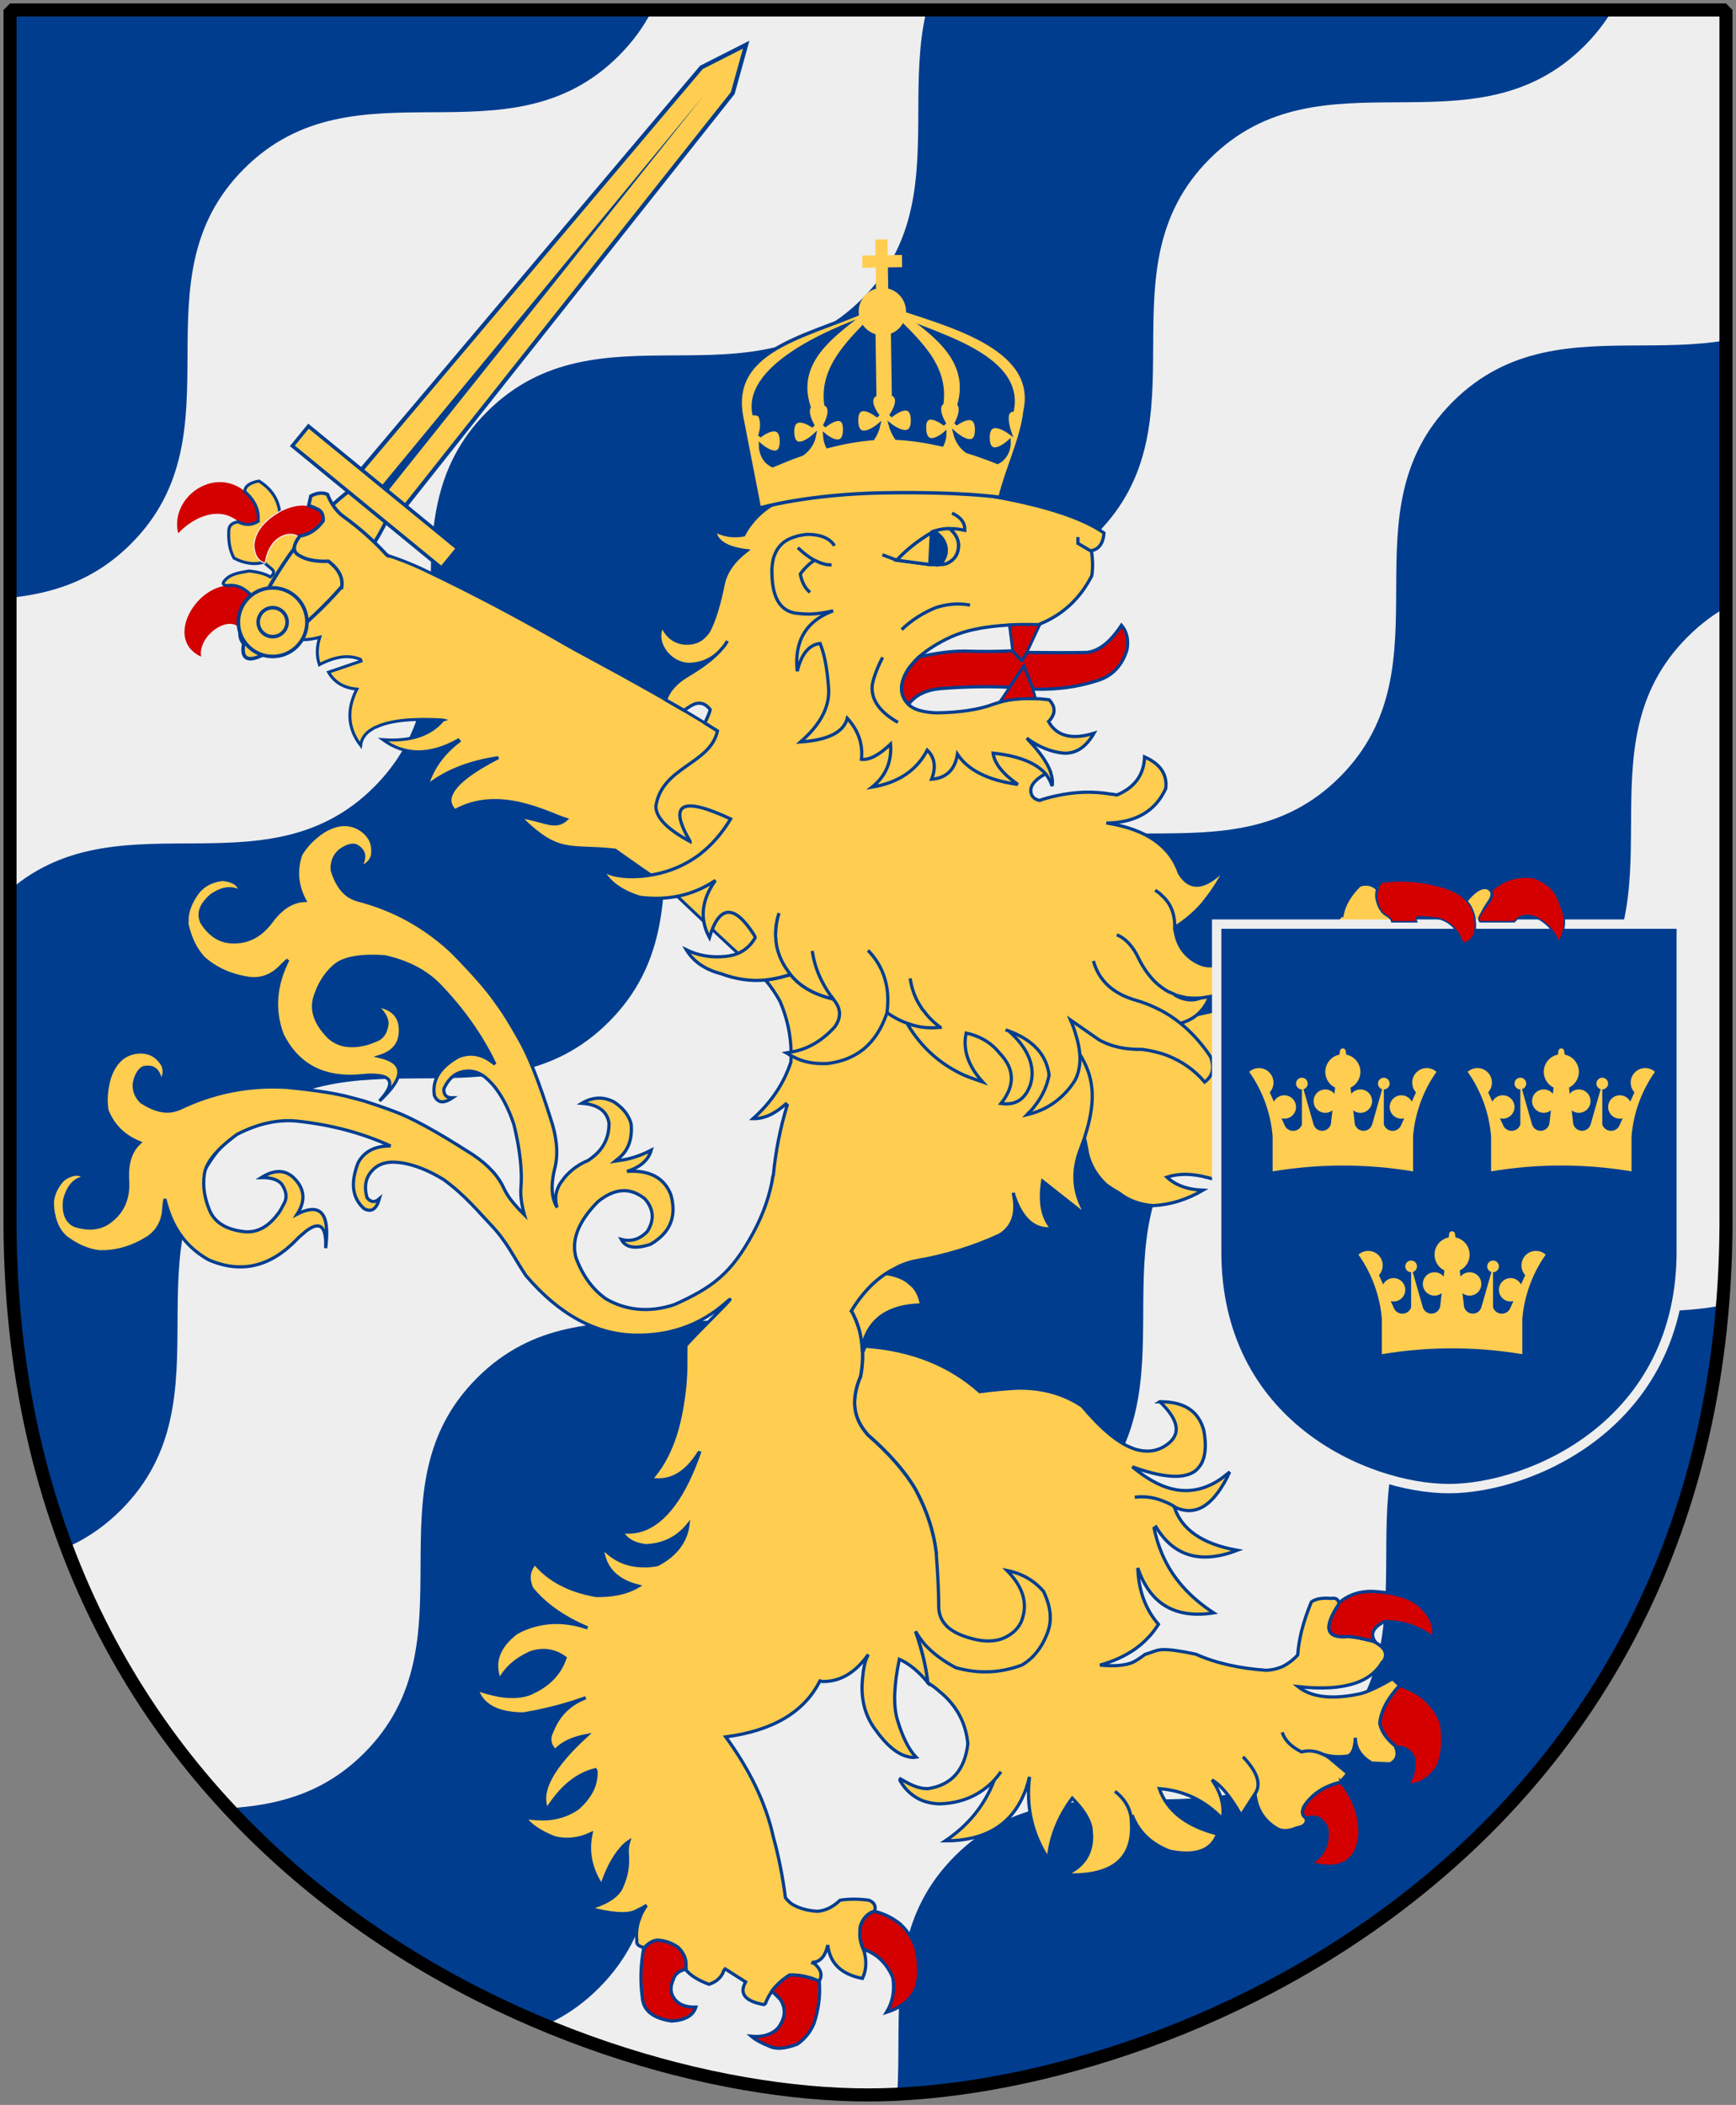 <?xml version="1.0" encoding="UTF-8" standalone="no"?>
<!-- Created with Inkscape (http://www.inkscape.org/) -->

<svg
   xmlns:dc="http://purl.org/dc/elements/1.1/"
   xmlns:cc="http://web.resource.org/cc/"
   xmlns:rdf="http://www.w3.org/1999/02/22-rdf-syntax-ns#"
   xmlns:svg="http://www.w3.org/2000/svg"
   xmlns="http://www.w3.org/2000/svg"
   xmlns:xlink="http://www.w3.org/1999/xlink"
   version="1.0"
   width="251"
   height="304.2"
   id="svg4166">
  <rect width="100%" height="100%" fill="#808080" stroke="none"/>
  <defs
     id="defs4168">
    <clipPath
       id="clipPath2000">
      <path
         d="M 185.874,55.317 103.278,137.913 45.519,80.154 C 14.063,49.208 29.696,10.872 44.264,-3.697 58.577,-18.01 97.169,-33.898 128.115,-2.442 l 57.759,57.759 z"
         id="Shield"
         style="fill:#eeeeee;fill-opacity:1;stroke:none" />
    </clipPath>
  </defs>
  <g
     transform="matrix(1.502,-1.502,-1.502,-1.502,53.467,363.684)"
     clip-path="url(#clipPath2000)"
     id="Backdrop">
    <path
       d="m 36.455,106 c -10.739,0 -12.739,12.614 -23.479,12.614 -4.453,0 -9.986,-3.688 -12.976,-5.334 l 0,25.399 C 2.989,140.324 8.523,142 12.976,142 c 10.739,0 12.739,-12.601 23.479,-12.601 10.739,0 12.739,12.601 23.479,12.601 10.739,0 12.739,-12.601 23.479,-12.601 10.739,0 12.739,12.601 23.479,12.601 10.739,0 12.739,-12.601 23.479,-12.601 10.739,0 12.739,12.601 23.479,12.601 10.739,0 12.74,-12.601 23.479,-12.601 10.739,0 12.739,12.601 23.479,12.601 5.705,0 10.379,-3.173 13.243,-5.753 l 0,-23.399 c -2.864,2.58 -7.537,5.765 -13.243,5.765 C 190.066,118.614 188.066,106 177.327,106 166.588,106 164.588,118.614 153.848,118.614 143.109,118.614 141.109,106 130.37,106 119.63,106 117.63,118.614 106.891,118.614 96.152,118.614 94.151,106 83.412,106 72.673,106 70.673,118.614 59.933,118.614 49.194,118.614 47.194,106 36.455,106 z"
       id="path4127"
       style="fill:#003d8f;fill-opacity:1;fill-rule:evenodd;stroke:none" />
    <use
       transform="translate(0,-46)"
       id="use1987"
       x="0"
       y="0"
       width="142"
       height="142"
       xlink:href="#path4127" />
    <use
       transform="translate(0,-92)"
       id="use1989"
       x="0"
       y="0"
       width="142"
       height="142"
       xlink:href="#path4127" />
    <use
       transform="translate(0,-138)"
       id="use1991"
       x="0"
       y="0"
       width="142"
       height="142"
       xlink:href="#path4127" />
    <path
       d="M 36.455,83 C 25.715,83 23.715,95.614 12.976,95.614 8.523,95.614 2.989,91.925 0,90.279 l 0,25.399 C 2.989,117.324 8.523,119 12.976,119 c 10.739,0 12.739,-12.601 23.479,-12.601 10.739,0 12.739,12.601 23.479,12.601 10.739,0 12.739,-12.601 23.479,-12.601 10.739,0 12.739,12.601 23.479,12.601 10.739,0 12.739,-12.601 23.479,-12.601 10.739,0 12.739,12.601 23.479,12.601 10.739,0 12.74,-12.601 23.479,-12.601 10.739,0 12.739,12.601 23.479,12.601 5.705,0 10.379,-3.173 13.243,-5.753 l 0,-25.399 c -2.864,2.58 -7.537,7.765 -13.243,7.765 C 190.066,95.614 188.066,83 177.327,83 166.588,83 164.588,95.614 153.848,95.614 143.109,95.614 141.109,83 130.37,83 119.63,83 117.63,95.614 106.891,95.614 96.152,95.614 94.151,83 83.412,83 72.673,83 70.673,95.614 59.933,95.614 49.194,95.614 47.194,83 36.455,83 z"
       id="use1993"
       style="fill:#eeeeee;fill-opacity:1;fill-rule:evenodd;stroke:none" />
    <use
       transform="translate(0,-46)"
       id="use1997"
       x="0"
       y="0"
       width="142"
       height="142"
       xlink:href="#use1993" />
    <use
       transform="translate(0,-92)"
       id="use1999"
       x="0"
       y="0"
       width="142"
       height="142"
       xlink:href="#use1993" />
  </g>
  <g
     transform="matrix(1.063,0,0,1.063,-16.293,-0.536)"
     id="Lion-w-shield-and-sword">
    <g
       transform="matrix(-0.507,-0.862,0.862,-0.507,58.126,204.15)"
       id="g3044">
      <g
         transform="matrix(-0.887,-0.272,-0.272,0.887,191.7,32.852)"
         id="Tass"
         style="fill:#ffcd50;stroke:#003d8f;stroke-width:0.436">
        <g
           id="g3083"
           style="fill:#d40000;stroke:none">
          <path
             d="m 65.794,40.052 c -1.888,2.894 -2.519,6.871 0.422,9.007 0.034,0.049 0.106,0.108 0.144,0.117 0.65,0.858 0.787,1.753 0.448,2.695 l -0.038,-0.009 c -1.507,0.532 -3.041,0.236 -4.678,-0.905 l 0.038,0.009 c -0.072,-0.059 -0.11,-0.068 -0.186,-0.087 -4.486,-3.608 -1.48,-10.825 3.851,-10.828 z"
             id="path3439" />
          <path
             d="m 75.668,47.148 c -3.323,-4.881 4.401,-13.223 8.493,-8.021 -3.349,0.249 -5.438,6.225 -2.048,6.657 0.195,2.526 -0.8,3.907 -3.043,4.127 -1.721,-0.634 -2.568,-1.615 -3.402,-2.763 z"
             id="path3441" />
        </g>
        <path
           d="m 61.115,52.425 c 0.103,-0.805 0.413,-1.288 0.929,-1.438 0,0 0.047,0.014 0.052,-0.026 1.637,1.141 3.166,1.438 4.673,0.907 l 0.036,0.009 c 0.338,-0.942 0.2,-1.843 -0.45,-2.701 -0.038,-0.009 -0.101,-0.061 -0.135,-0.11 -0.132,-0.935 0.196,-1.519 0.922,-1.709 1.537,-0.442 2.88,-0.525 4.095,-0.184 0.486,0.571 0.862,1.115 1.11,1.709 0.383,0.792 0.53,1.615 0.476,2.464 1.088,0.432 1.647,1.784 2.337,0.375 -0.653,-0.664 -1.163,-1.657 -1.582,-2.844 -0.081,-1.552 -0.171,-2.403 0.271,-3.368 0.247,-0.443 0.441,-0.731 0.638,-0.735 0.151,-0.043 0.283,0.111 0.41,0.427 0.166,1.591 0.996,2.353 1.963,3.011 2.124,0.754 3.614,-0.076 4.51,-2.446 0.975,-0.578 1.887,-0.549 2.725,0.031 0.865,1.018 0.706,3.76 0.491,4.651 -1.309,0.868 -2.612,1.296 -3.833,1.364 2.648,0.648 4.783,0.065 4.675,4.892 1.258,-0.757 2.544,-1.105 3.901,-0.976 -0.06,0.19 -0.115,0.382 -0.137,0.582 -0.487,2.301 -0.214,4.096 0.773,5.447 l 0.266,0.027 0.476,-5.012 c 1.631,0.483 2.756,1.625 3.377,3.46 2.548,-2.163 5.267,-2.65 8.141,-1.368 -0.938,0.343 -1.616,1.118 -1.933,2.23 -0.051,0.11 -0.06,0.236 -0.107,0.307 -0.009,0.08 -0.017,0.157 -0.026,0.237 0,0 -0.005,0.047 -0.01,0.087 -0.47,2.141 -0.041,5.396 1.25,9.693 l 0.03,0.059 0.005,-0.05 c 1.7,-2.29 1.961,-5.333 0.74,-9.203 3.044,2.596 3.9,6.168 2.616,10.735 l 0.187,0.084 c 1.146,-2.59 2.82,-4.596 5.085,-5.967 0.043,-0.031 0.078,-0.068 0.121,-0.098 l 0.032,0.046 c -0.009,0.08 -0.049,0.114 -0.054,0.154 l -0.004,0.037 c -1.398,3.103 -1.866,6.724 -1.499,10.876 1.054,-4.254 2.233,-6.879 3.56,-7.907 0.774,-0.63 1.603,-0.665 2.521,-0.11 -2.047,7.181 3.669,13.247 5.032,15.599 1.08,-1.991 -0.625,-3.153 -1.94,-6.513 6.884,4.206 5.686,6.099 7.975,12.425 10.35,9.048 2.022,2.678 22.186,16.195 l -23.823,8.655 C 124.765,126.141 97.78,94.633 95.294,92.034 89.853,86.304 84.491,80.225 79.252,73.725 76.981,70.868 75.024,67.686 73.375,64.162 c -0.034,-0.049 -0.072,-0.105 -0.105,-0.154 0.388,-1.751 -0.121,-3.563 -1.522,-5.426 -1.209,-1.118 -2.44,-2.029 -3.816,-2.696 -0.483,-0.242 -0.964,-0.491 -1.494,-0.663 -1.99,0.29 -3.794,-0.349 -5.35,-1.881 -0.012,-0.341 -0.007,-0.648 0.027,-0.917 z"
           id="path3435" />
      </g>
      <g
         transform="matrix(-0.152,0.056,0.056,0.152,133.537,4.865)"
         id="Sword"
         style="fill:#ffcd50;stroke:#003d8f;stroke-width:3">
        <path
           d="m 254.813,227.219 c 10.214,-41.607 23.143,-41.607 32.857,0 9.714,41.607 12.714,92.821 2,134.429 -10.714,41.607 -28.143,41.607 -38.857,0 -10.714,-41.607 -6.214,-92.821 4,-134.429 z"
           id="path2198" />
        <g
           transform="matrix(1.157,0,0,1.157,-41.883,-54.948)"
           id="Blade">
          <path
             d="m 249.533,371.58 41.416,0 -6,385.858 -14.708,33.355 -14.708,-33.355 -6,-385.858 z"
             id="path2201" />
          <path
             d="m 268.233,375.062 1.496,367.031 4.504,-367.031 -6,0 z"
             id="path2203"
             style="fill:#003d8f;stroke:none" />
        </g>
        <rect
           width="161.869"
           height="21.378"
           x="189.307"
           y="358.073"
           id="rect2206" />
        <g
           id="g2005">
          <path
             d="m 299.031,233.123 c 0.006,15.904 -12.885,28.8 -28.789,28.8 -15.904,0 -28.795,-12.896 -28.789,-28.8 -0.006,-15.904 12.885,-28.8 28.789,-28.8 15.904,0 28.795,12.896 28.789,28.8 l 0,0 z"
             id="path2210" />
          <path
             d="m 282.392,233.123 c 0.003,6.713 -5.438,12.155 -12.151,12.155 -6.713,0 -12.153,-5.443 -12.151,-12.155 -0.003,-6.713 5.438,-12.155 12.151,-12.155 6.713,0 12.153,5.443 12.151,12.155 l 0,0 z"
             id="path2212" />
        </g>
      </g>
      <path
         d="m 117.947,64.5 c 0.016,-0.071 0.013,-0.118 0.032,-0.142 0.113,-2.828 -0.605,-4.753 -2.158,-5.822 -1.152,-0.614 -2.121,-0.6 -2.885,0.065 1.305,1.079 1.977,2.253 2.012,3.475 0.007,1.106 -0.418,1.898 -1.279,2.332 0.022,0.023 0.047,0.092 0.072,0.162 -0.484,1.172 -0.427,2.416 0.174,3.781 0.732,0.489 1.372,0.488 1.9,0.02 0.318,-0.201 0.613,-0.424 0.865,-0.692 0.697,-0.733 1.105,-1.807 1.267,-3.178 z"
         id="path3437"
         style="fill:#d40000;stroke:#eeeeee;stroke-width:0.146" />
      <path
         d="m 105.275,73.391 c 0.003,0.047 0.006,0.094 0.009,0.141 l 0.324,-0.107 c 2.545,-0.546 5.013,-1.347 7.402,-2.405 1.025,-0.44 2.254,-0.582 3.713,-0.356 0.591,-0.446 0.899,-1.141 0.945,-2.06 L 116.681,67.678 c -0.252,0.269 -0.547,0.492 -0.865,0.692 -0.528,0.468 -1.168,0.469 -1.9,-0.02 -0.601,-1.365 -0.658,-2.61 -0.174,-3.781 -0.025,-0.07 -0.05,-0.139 -0.072,-0.162 -0.532,-1.25 -1.179,-1.695 -1.943,-1.383 -1.123,0.514 -2.069,1.563 -2.92,3.148 -1.71,0.702 -3.1,0.591 -4.13,-0.381 l -0.022,-0.023"
         id="path3423"
         style="fill:#ffcd50;stroke:#003d8f;stroke-width:0.464" />
    </g>
    <g
       id="Lion"
       style="fill:#ffcd50;stroke:#003d8f;stroke-width:0.436">
      <path
         d="m 173.08,191.079 c 3.292,-0.037 5.29,1.257 5.992,3.921 0.37,1.997 0.222,3.514 -0.37,4.55 -0.222,0.333 -0.444,0.629 -0.74,0.888 -0.629,0.481 -1.48,0.74 -2.515,0.777 -1.554,0.037 -3.588,-0.37 -6.103,-1.295 1.813,1.517 3.551,2.515 5.216,2.959 0.296,0.074 0.555,0.111 0.851,0.185 1.517,0.222 2.996,0.037 4.439,-0.629 0.666,-0.296 1.369,-0.702 1.997,-1.221 0.259,-0.185 0.481,-0.407 0.74,-0.592 -0.148,0.259 -0.259,0.517 -0.37,0.777 -2.071,3.995 -4.439,5.327 -7.176,3.958 0,-0.037 0,-0.037 -0.037,-0.074 -0.259,-0.148 -0.518,-0.296 -0.777,-0.407 -0.111,-0.074 -0.222,-0.111 -0.333,-0.148 -1.406,-0.629 -2.811,-0.851 -4.217,-0.666 1.406,-0.185 2.811,0.037 4.217,0.666 0.111,0.037 0.222,0.074 0.333,0.148 0.259,0.111 0.518,0.259 0.777,0.407 0.037,0.037 0.037,0.037 0.037,0.074 0.962,3.07 3.81,5.068 8.582,5.918 -4.957,1.887 -8.619,0.851 -11.06,-3.181 l -0.259,0.185 c 0.259,1.257 0.629,2.441 1.11,3.551 1.369,3.181 3.699,5.808 6.991,7.953 -2.589,0.407 -4.698,0.111 -6.399,-0.851 -1.776,-0.999 -3.07,-2.774 -3.921,-5.253 0.111,3.107 1.073,5.66 2.811,7.657 -0.407,0.629 -0.851,1.257 -1.406,1.812 -0.518,0.555 -1.11,1.073 -1.776,1.554 -1.332,0.925 -2.922,1.665 -4.772,2.182 2.33,0.222 3.958,0 4.92,-0.629 0.222,-0.148 0.444,-0.296 0.629,-0.407 0,0 0,0 0.037,-0.037 0.259,-0.185 0.444,-0.296 0.518,-0.37 0.777,-0.259 1.295,-0.444 1.517,-0.517 0.222,-0.074 0.481,-0.111 0.814,-0.148 1.036,-0.037 2.552,0.185 4.624,0.629 2.626,1.184 5.845,1.924 9.544,2.182 0.851,-0.037 1.591,-0.222 2.33,-0.555 0.703,-0.37 1.369,-0.887 1.96,-1.517 0.148,-2.219 0.777,-4.587 1.85,-7.213 0.592,-0.444 1.517,-0.592 2.7,-0.481 0.555,-0.111 0.925,0.074 1.036,0.555 0.037,0.037 0.037,0.074 0.037,0.111 0,0.037 0,0.037 0,0.074 -2.145,3.218 -1.776,4.698 1.147,4.439 0.74,0 1.887,0.222 3.477,0.629 1.628,0.813 2.071,1.702 1.406,2.737 l -0.185,0.148 c -0.074,0.148 -0.148,0.259 -0.259,0.407 0,0 -0.037,0.037 -0.037,0.074 -0.74,0.999 -1.776,1.776 -3.107,2.256 -2.034,0.74 -4.698,0.925 -8.027,0.555 1.85,1.48 4.735,1.813 8.656,0.925 1.221,-0.37 2.626,-1.072 4.217,-1.997 l 0.962,0.925 c -1.628,1.739 -2.515,3.44 -2.7,5.105 0.222,1.147 0.925,2.145 2.108,3.107 0.037,0.037 0.074,0.111 0.074,0.185 0.37,1.036 0.111,1.776 -0.777,2.256 l -2.515,-0.111 c -1.443,-0.851 -2.219,-1.96 -2.219,-3.44 -0.074,1.442 -0.407,2.256 -0.999,2.478 -1.258,0.185 -2.404,0.111 -3.477,-0.259 -0.962,-0.444 -1.887,-0.555 -2.848,-0.296 -1.406,-0.702 -2.293,-1.591 -2.626,-2.663 0.333,1.072 1.221,1.96 2.626,2.663 0.962,-0.259 1.887,-0.148 2.848,0.296 0.296,0.111 0.592,0.296 0.888,0.481 l 2.552,2.145 -0.962,1.147 c 0,0.037 -0.037,0.074 -0.037,0.074 -2.256,0.518 -3.884,1.628 -4.957,3.292 -0.333,0.74 -0.222,1.257 0.259,1.517 0,0.037 0,0.037 0.037,0.074 0.148,0.666 -0.259,1.147 -1.258,1.295 -1.147,0.481 -2.071,0.518 -2.811,0.037 -1.739,-1.072 -2.663,-2.626 -2.885,-4.661 0.888,-1.295 0.333,-2.959 -1.628,-5.031 1.96,2.071 2.515,3.736 1.628,5.031 -0.37,0.555 -0.999,1.554 -1.887,2.922 -1.406,-2.478 -2.737,-4.106 -3.958,-4.809 1.221,1.738 1.702,3.514 1.406,5.252 0,0.037 0,0.074 -0.037,0.074 l 0,-0.074 c -2.33,-2.441 -5.179,-3.81 -8.545,-4.069 1.073,3.033 3.699,5.068 7.842,6.141 0.037,0 0.074,0 0.074,0.037 -0.814,2.257 -2.996,3.033 -6.473,2.33 -2.515,-0.962 -4.18,-2.552 -5.068,-4.735 l -0.222,0.037 c -0.222,-1.332 -0.962,-2.516 -2.182,-3.44 1.221,0.925 1.96,2.108 2.182,3.44 0.037,0.185 0.037,0.37 0.037,0.517 0.444,5.142 -2.478,7.583 -8.693,7.398 -0.074,-0.037 -0.185,-0.037 -0.259,-0.037 0.037,0 0.111,-0.037 0.148,-0.037 0.037,-0.037 0.074,-0.037 0.074,-0.074 2.33,-1.073 3.44,-2.886 3.329,-5.364 l -0.037,-0.111 c 0.074,-1.368 -0.777,-2.959 -2.589,-4.809 -1.924,2.589 -2.996,5.364 -3.255,8.286 -2.182,-3.366 -3.07,-7.065 -2.552,-11.171 -0.037,0.111 -0.074,0.222 -0.111,0.333 0,0.074 -0.037,0.148 -0.037,0.222 -0.185,0.629 -0.37,1.258 -0.629,1.813 -1.776,4.217 -5.364,6.325 -10.69,6.325 3.144,-2.108 5.364,-4.846 6.658,-8.249 0.333,-0.37 0.629,-0.74 0.925,-1.147 -0.296,0.407 -0.592,0.777 -0.925,1.147 -1.923,2.034 -4.402,3.144 -7.509,3.218 -0.814,-0.037 -1.554,-0.185 -2.256,-0.444 -1.258,-0.518 -2.293,-1.406 -3.033,-2.7 l 0.074,-0.111 -0.185,-0.222 c 0.222,0.111 0.444,0.259 0.666,0.37 1.258,0.74 2.33,1.073 3.255,1.036 3.181,-0.481 4.994,-2.515 5.401,-6.103 -0.259,-2.811 -1.517,-5.216 -3.847,-7.102 -0.481,-0.444 -0.999,-0.814 -1.591,-1.184 l 0,-0.074 -0.037,-0.074 c -0.222,-2.071 -0.777,-4.365 -1.628,-6.843 -4.894,-6.857 -5.819,-7.825 2.811,-10.728 -0.333,-2.811 -1.258,-5.66 -2.774,-8.508 -1.443,-2.478 -3.625,-4.956 -6.51,-7.472 -0.111,-0.111 -0.185,-0.222 -0.259,-0.296 -0.851,-1.036 -1.369,-2.145 -1.517,-3.366 -0.148,-1.295 0.111,-2.737 0.777,-4.291 0.222,-1.147 0.296,-2.219 0.259,-3.255 l 0.37,-0.851 c 6.288,0.444 11.467,2.515 15.573,6.177 1.739,-0.222 3.514,-0.407 5.216,-0.481 3.329,-0.037 6.214,0.777 8.693,2.441 2.589,3.07 4.883,4.994 6.88,5.734 0.185,0.074 0.37,0.148 0.555,0.185 1.776,0.481 3.292,0.111 4.587,-1.073 1.406,-1.366 0.925,-3.179 -1.443,-5.435 z"
         id="path3459" />
      <path
         d="m 163.14,156.696 c 0.255,1.84 1.154,3.459 2.573,4.828 0.566,0.426 1.157,0.805 1.777,1.141 1.312,1.042 2.903,1.626 4.695,1.751 2.349,-0.125 4.589,-0.825 6.764,-2.095 -2.114,-0.083 -3.735,-0.692 -4.907,-1.777 1.615,-0.53 3.434,-0.511 5.517,0.053 0.059,-0.01 0.124,-0.016 0.212,0.053 1.555,0.376 3.218,1.125 5.066,2.122 1.354,-2.025 0.595,-4.054 -2.308,-6.101 2.056,-0.354 4.366,0.137 6.976,1.618 0.734,-0.323 0.781,-1.298 0.08,-3.024 -0.029,-0.023 -0.053,-0.026 -0.053,-0.026 -0.059,-0.158 -0.103,-0.263 -0.133,-0.398 0.088,0.125 0.201,0.2 0.318,0.292 1.085,0.737 2.667,0.551 4.695,-0.61 0.029,-0.033 0.077,-0.123 0.106,-0.212 3.318,-0.264 3.702,0.904 1.114,3.422 4.408,-2.495 5.78,-5.165 4.111,-7.984 0.059,-0.01 0.08,-0.053 0.08,-0.053 1.936,1.01 4.554,1.297 7.931,0.743 0.972,-1.875 2.557,-3.179 4.642,-3.846 l 0.451,-0.398 c 1.9e-4,0.056 0,0.026 0,0.026 0.761,1.044 1.119,2.381 1.088,3.926 2.116,-1.708 3.294,-3.288 3.501,-4.695 -0.996,-1.004 -1.064,-2.402 -0.239,-4.111 1.088,-1.559 2.316,-2.167 3.607,-1.83 l -0.769,-2.122 c -1.32,-0.64 -2.946,-0.95 -4.854,-0.928 l -0.239,-3.236 c 1.587,-1.057 3.019,-1.115 4.456,-0.159 1.237,-2.284 1.248,-4.216 0.106,-5.782 -1.175,0.594 -2.064,0.278 -2.679,-0.875 -0.439,-0.568 -0.089,-1.71 1.088,-3.369 0.383,-0.598 0.476,-1.085 0.212,-1.459 -0.117,-0.148 -0.272,-0.267 -0.477,-0.371 -0.851,-0.217 -1.824,0.373 -2.971,1.83 l -1.724,2.812 -0.159,0.159 c -0.353,0.733 -0.744,1.421 -1.273,2.016 -0.823,0.926 -1.745,1.693 -2.891,2.255 -2.468,1.097 -4.777,1.824 -6.95,2.255 -0.881,0.208 -1.722,0.362 -2.573,0.424 -1.879,0.324 -3.647,1.391 -5.411,3.263 -0.087,-0.629 -0.628,-0.875 -1.538,-0.69 0,0 -13.578,2.647 -19.523,4.244 -21.386,-7.544 -11.129,7.341 -9.496,16.923 z"
         id="use2186" />
      <path
         d="m 43.332,120.813 c -0.221,0.135 -0.415,0.305 -0.613,0.476 -0.113,0.098 -0.208,0.194 -0.314,0.304 -0.404,0.505 -0.755,1.021 -1,1.557 -0.039,0.033 -0.053,0.083 -0.075,0.135 -0.29,0.641 -0.495,1.267 -0.551,1.911 -0.032,0.159 -0.005,0.325 -0.004,0.523 -0.003,0.035 -0.019,0.096 -0.026,0.168 0.004,0.162 0.038,0.334 0.042,0.497 0.016,0.019 0.023,0.05 0.04,0.069 0.425,1.73 1.118,3.154 2.171,4.29 1.737,1.556 3.903,2.475 6.395,2.801 1.43,0.125 2.686,-0.315 3.761,-1.283 0.453,-0.447 0.88,-0.881 1.327,-1.256 -0.258,0.482 -0.465,0.986 -0.671,1.49 -1.14,2.944 -1.168,5.884 -0.083,8.716 2.148,4.258 5.809,6.088 11.027,5.518 0.328,-0.043 0.658,-0.046 0.947,-0.057 0.396,-0.002 0.771,0.01 1.073,0.054 2.034,0.214 2.07,1.395 0.16,3.46 0.35,-0.294 0.622,-0.622 0.898,-0.886 2.576,-2.692 2.308,-4.419 -0.869,-5.165 1.814,-0.561 2.762,-1.672 2.818,-3.342 0.09,-2.063 -0.999,-3.268 -3.365,-3.601 1.01,0.809 1.532,1.662 1.551,2.474 -0.133,1.105 -0.57,1.84 -1.32,2.171 -0.188,0.092 -0.376,0.148 -0.545,0.223 -0.412,0.18 -0.753,0.278 -1.048,0.36 -0.091,0.01 -0.172,0.021 -0.246,0.051 -1.947,0.442 -3.566,0.128 -4.765,-0.986 -1.786,-1.813 -2.407,-3.588 -1.912,-5.328 0.53,-1.736 1.389,-3.17 2.62,-4.269 1.214,-1.118 3.55,-1.549 6.933,-1.307 3.108,0.704 5.545,1.981 7.347,3.813 3.277,3.394 5.788,6.975 7.612,10.797 -1.492,-1.265 -2.985,-1.653 -4.539,-1.177 -0.091,0.01 -0.159,0.044 -0.233,0.073 -0.039,0.033 -0.096,0.043 -0.151,0.057 -2.121,1.183 -3.252,2.583 -3.366,4.302 -0.028,0.322 0.004,0.656 0.047,0.984 0.432,1.028 1.231,1.157 2.456,0.328 -0.812,0.019 -1.203,-0.4 -1.167,-1.225 0.667,-1.454 1.638,-2.244 2.911,-2.385 0.948,-0.133 1.888,0.138 2.797,0.866 -1e-6,0 0.01,0.026 0.027,0.046 0.303,0.243 0.579,0.531 0.909,0.884 1.177,1.364 2.138,3.187 2.88,5.413 0.863,3.515 1.157,6.413 0.96,8.665 -0.076,1.111 0.101,2.325 0.48,3.643 -0.949,-0.931 -1.845,-1.96 -2.262,-2.645 -0.284,-0.436 -0.518,-0.921 -0.763,-1.428 -0.931,-1.736 -2.533,-3.251 -4.768,-4.598 -4.192,-2.671 -7.448,-4.465 -9.792,-5.342 -1.521,-0.577 -2.918,-1.05 -4.211,-1.458 -0.686,-0.198 -1.341,-0.364 -1.957,-0.524 -1.768,-0.492 -4.637,-0.945 -8.613,-1.337 -5.073,-0.302 -9.922,0.655 -14.539,2.881 -0.444,0.179 -0.922,0.299 -1.393,0.345 -1.198,0.072 -2.448,-0.365 -3.832,-1.279 -0.719,-0.745 -1.043,-1.587 -0.916,-2.595 0.235,-1.041 0.656,-1.736 1.221,-2.022 1.342,-0.304 2.126,0.327 2.361,1.914 0.525,-0.784 0.585,-1.525 0.279,-2.275 -0.76,-1.242 -1.805,-1.836 -3.232,-1.779 -1.928,0.124 -3.275,1.299 -4.021,3.486 -0.452,1.543 -0.573,3.052 -0.352,4.43 0.819,2.076 2.283,3.544 4.448,4.415 -1.258,1.143 -1.783,2.875 -1.625,5.196 0.128,2.341 -0.644,4.162 -2.312,5.439 -1.29,1.035 -2.933,1.241 -4.883,0.614 -0.141,-0.076 -0.319,-0.156 -0.455,-0.258 -0.066,-0.063 -0.149,-0.15 -0.215,-0.213 -0.306,-0.312 -0.481,-0.622 -0.61,-1.057 -0.157,-0.569 -0.196,-1.224 -0.085,-2.003 0.463,-1.747 1.332,-2.724 2.556,-2.946 l 0.088,-0.112 c -0.72,-0.591 -1.669,-0.498 -2.844,0.325 -0.774,0.81 -1.283,1.761 -1.448,2.796 -0.024,0.148 -0.024,0.265 -0.034,0.418 0.015,0.647 0.085,1.283 0.242,1.851 -0.009,0.05 0.004,0.087 0.02,0.141 0.19,0.677 0.441,1.3 0.811,1.829 0.078,0.143 0.206,0.268 0.334,0.42 0.021,0.029 0.048,0.043 0.089,0.102 0.107,0.122 0.259,0.248 0.367,0.37 0.025,0.004 0.061,0.038 0.086,0.042 1.437,1.052 2.853,1.682 4.391,1.876 2.331,0.076 4.597,-0.596 6.716,-1.948 1.176,-0.823 1.853,-1.958 2.054,-3.391 0.06,-0.633 0.098,-1.256 0.199,-1.83 0.112,0.535 0.298,1.082 0.464,1.6 1.019,2.988 2.86,5.209 5.511,6.681 4.383,1.881 8.369,0.967 11.999,-2.824 0.223,-0.244 0.483,-0.454 0.698,-0.648 0.303,-0.256 0.579,-0.508 0.839,-0.668 1.696,-1.144 2.485,-0.277 2.351,2.533 0.079,-0.45 0.075,-0.852 0.116,-1.231 0.243,-3.718 -1.07,-4.867 -3.983,-3.397 1.028,-1.596 1.04,-3.071 0.01,-4.386 -1.257,-1.638 -2.868,-1.839 -4.895,-0.574 1.293,-0.03 2.238,0.269 2.774,0.879 0.609,0.932 0.761,1.761 0.399,2.495 -0.085,0.191 -0.196,0.362 -0.277,0.528 -0.2,0.403 -0.398,0.72 -0.571,0.973 -0.063,0.066 -0.129,0.117 -0.167,0.188 -1.208,1.59 -2.636,2.394 -4.27,2.312 -2.534,-0.241 -4.149,-1.194 -4.889,-2.844 -0.71,-1.671 -0.986,-3.325 -0.749,-4.958 0.211,-1.637 1.727,-3.473 4.473,-5.462 2.833,-1.458 5.534,-2.038 8.092,-1.793 4.692,0.493 8.91,1.626 12.764,3.381 -1.956,-0.01 -3.357,0.626 -4.242,1.99 -0.063,0.066 -0.079,0.15 -0.117,0.221 -0.009,0.05 -0.041,0.09 -0.075,0.135 -0.864,2.269 -0.832,4.077 0.186,5.467 0.185,0.264 0.417,0.498 0.661,0.721 0.992,0.51 1.665,0.074 2.07,-1.348 -0.61,0.537 -1.182,0.495 -1.685,-0.16 -0.423,-1.543 -0.167,-2.765 0.717,-3.691 0.641,-0.711 1.549,-1.111 2.713,-1.137 10e-7,0 0.011,0.005 0.036,0.01 0.388,-0.009 0.798,0.031 1.277,0.09 1.778,0.288 3.7,1.056 5.699,2.284 2.92,2.138 4.74,4.396 6.291,6.016 2.369,2.475 3.079,4.314 4.878,7.016 4.524,5.312 9.478,7.994 14.818,8.107 4.707,0.1 8.824,-1.325 12.312,-4.352 0.038,-0.033 0.059,-0.06 0.079,-0.076 0.038,-0.033 0.04,-0.043 0.079,-0.076 0.039,-0.033 0.109,-0.083 0.148,-0.116 0.019,-0.016 0.059,-0.06 0.079,-0.076 1.926,-1.492 -7.486,7.462 -5.736,6.35 -0.003,0.134 -0.026,0.663 -0.026,0.663 l 0,1.857 c 0,0.925 -0.059,1.855 -0.133,2.706 -0.296,2.848 -0.788,5.335 -1.565,7.48 -0.776,2.109 -1.793,3.857 -3.05,5.225 2.626,0.48 4.819,-0.807 6.631,-3.767 0,-0.006 0.025,0.006 0.026,0 -2.108,6.103 -4.787,9.691 -7.931,10.69 -0.814,0.259 -1.701,0.313 -2.626,0.239 0.074,0.148 0.154,0.329 0.265,0.477 0.555,0.74 1.539,1.221 2.944,1.406 2.367,-0.111 4.287,-1.036 5.729,-2.812 -0.296,2.256 -1.67,4.063 -4.111,5.358 -0.444,0.111 -0.935,0.148 -1.379,0.186 -0.111,0 -0.234,-10e-6 -0.345,0 -0.037,0 -0.095,-10e-6 -0.133,0 -1.961,0 -3.661,-0.615 -5.066,-1.91 -0.111,-0.111 -0.207,-0.207 -0.318,-0.318 -0.074,-0.111 -0.181,-0.207 -0.292,-0.318 0.185,2.738 1.81,4.528 4.881,5.305 -1.554,0.925 -3.473,1.311 -5.729,1.273 -3.662,-0.628 -6.442,-2.12 -8.329,-4.377 -0.851,0.925 -1.016,2.09 -0.424,3.422 1.739,2.145 4.257,3.952 7.586,5.358 -3.255,-1.11 -6.276,-0.96 -9.125,0.371 -0.148,0.111 -0.319,0.191 -0.504,0.265 -2.515,1.887 -3.296,4.057 -2.334,6.499 0.777,-1.554 2.172,-2.842 4.244,-3.767 1.702,-0.555 3.263,-0.32 4.668,0.716 -0.703,2.034 -2.099,3.553 -4.244,4.589 -0.074,0.037 -0.165,0.059 -0.239,0.133 -1.221,0.555 -2.718,0.677 -4.642,0.345 10e-7,0 -0.042,-0.016 -0.08,-0.053 -0.037,-1e-5 -0.085,-1e-5 -0.159,0 -0.814,-0.185 -1.701,-0.41 -2.626,-0.743 0.703,2.219 2.852,3.342 6.366,3.342 0.592,-0.111 1.201,-0.234 1.83,-0.345 2.145,-0.444 4.348,-1.043 6.605,-1.857 -2.219,0.851 -3.738,2.38 -4.589,4.562 -0.518,0.961 -0.352,1.875 0.424,2.653 0.925,-1.036 2.31,-1.699 4.271,-2.069 -4.698,4.291 -6.494,7.638 -5.385,10.08 1.85,-2.996 4.026,-4.809 6.578,-5.438 l 0.106,0.212 c 0.037,1.406 -0.396,2.614 -1.247,3.687 -0.259,0.37 -0.558,0.702 -0.928,1.034 l -0.027,0 c -3e-6,0.037 -0.053,0.08 -0.053,0.08 -0.074,0.074 -0.154,0.165 -0.265,0.239 -1.11,0.777 -2.425,1.258 -3.979,1.406 -0.037,0 -0.042,-10e-6 -0.08,0 -0.925,0.074 -1.983,-0.011 -3.13,-0.159 0.74,1.072 2.082,1.955 4.005,2.732 1.665,0.444 3.349,0.247 5.013,-0.531 -0.518,2.441 -0.058,4.789 1.459,7.082 0.74,-2.293 1.686,-4.015 2.759,-5.199 0.296,-0.333 0.569,-0.573 0.902,-0.796 -0.111,0.37 -0.149,0.659 -0.186,0.955 0,0.259 0,0.452 0,0.637 0.148,1.591 -0.088,3.024 -0.716,4.43 -0.444,1.258 -1.957,2.321 -4.509,3.024 2.959,0.777 5.06,0.958 6.207,0.477 0.148,-0.037 0.313,-0.138 0.424,-0.212 0.333,-0.148 0.675,-0.308 1.008,-0.531 0.074,-0.037 0.138,-0.096 0.212,-0.133 -0.111,0.111 -0.191,0.25 -0.265,0.398 -0.296,0.444 -0.515,0.872 -0.663,1.353 -0.037,0.074 -0.032,0.165 -0.106,0.239 -0.296,0.925 -0.403,1.834 -0.292,2.759 -0.111,0.518 0.215,0.833 0.955,0.981 0.037,0.037 0.042,0.053 0.08,0.053 0.555,-0.666 1.185,-0.997 1.777,-1.034 0.962,0.037 1.897,0.363 2.785,0.955 0.888,0.851 1.257,1.851 1.034,2.997 0.518,0.74 1.592,1.451 3.183,2.042 0.925,-0.296 1.513,-0.809 1.883,-1.512 0.037,-0.148 0.095,-0.26 0.133,-0.371 l 0.186,-0.212 2.785,1.777 c -0.037,0.074 -0.069,0.112 -0.106,0.186 -0.74,1.48 0.132,2.447 2.573,2.891 l 0.212,-0.133 c 0.222,-0.555 0.479,-1.111 0.849,-1.592 0,-0.037 -0.01,-0.08 0.026,-0.08 0.592,-0.813 1.378,-1.535 2.414,-2.202 0.888,-0.037 1.739,0.059 2.626,0.318 0.481,0.111 0.898,0.308 1.379,0.53 l 0.053,-0.08 c 0.444,-0.777 0.224,-1.557 -0.663,-2.334 l -0.239,-0.08 0.053,-0.106 c 0.074,10e-6 0.059,-1e-5 0.133,0 0.925,-0.148 1.561,-0.928 1.857,-2.334 0.296,2.478 1.836,3.981 4.721,4.536 0.555,-1.184 0.614,-2.499 0.133,-3.979 -0.037,-0.111 -0.096,-0.192 -0.133,-0.265 -0.37,-0.925 -0.45,-1.909 -0.265,-2.944 0.37,-1.036 1.006,-1.677 1.857,-1.936 l 0.053,0 c 0.222,-0.703 -0.029,-1.216 -0.769,-1.512 -1.406,-0.185 -2.742,-0.185 -3.926,0 -0.961,0.925 -1.983,1.438 -3.13,1.512 -1.036,-0.074 -1.923,-0.287 -2.626,-0.584 -0.259,-0.111 -0.52,-0.26 -0.743,-0.371 -0.37,-0.259 -0.669,-0.569 -0.928,-0.902 -0.37,-2.812 -0.905,-5.586 -1.645,-8.249 -0.998,-4.55 -3.18,-9.095 -6.472,-13.607 6.4,-0.851 10.666,-3.359 12.812,-7.613 l 0.345,0.08 c 2.145,0.037 4.049,-0.947 5.676,-2.944 0.185,-0.222 0.372,-0.494 0.557,-0.716 -0.111,0.222 -0.233,0.473 -0.345,0.769 -0.296,0.925 -0.43,2.037 -0.504,3.369 -0.074,2.404 0.562,4.426 1.857,6.127 1.406,1.961 2.769,3.147 4.138,3.554 0,-1e-5 -0.01,1e-5 0.026,0 0.444,0.148 0.882,0.207 1.326,0.133 -0.999,-1.036 -1.897,-2.837 -2.599,-5.279 -0.517,-1.96 -0.385,-4.597 0.318,-8.037 1.257,0.555 2.551,1.576 3.846,3.13 1e-5,-0.037 0,-0.042 0,-0.08 -0.222,-2.071 -0.794,-4.365 -1.645,-6.843 0.37,0.629 0.819,1.238 1.3,1.83 0.074,0.037 0.112,0.112 0.186,0.186 0.074,0.074 0.138,0.138 0.212,0.212 1.036,1.035 2.303,1.918 3.82,2.732 0.037,0 0.122,-0.01 0.159,0.026 2.996,0.814 5.895,0.674 8.78,-0.398 1.48,-0.851 2.671,-2.273 3.448,-4.271 0.074,-0.185 0.149,-0.372 0.186,-0.557 0.481,-1.554 0.225,-3.286 -0.663,-5.172 -1.295,-1.516 -2.952,-2.458 -4.987,-2.865 1.887,1.923 2.651,3.838 2.281,5.836 -0.111,0.444 -0.186,0.824 -0.371,1.194 -0.481,1.036 -1.395,1.8 -2.653,2.281 -1.11,0.37 -2.404,0.37 -3.846,0 -1.591,-0.407 -2.778,-0.958 -3.554,-1.698 -0.777,-0.777 -1.141,-1.66 -1.141,-2.732 0,-1.96 -0.123,-4.399 -0.345,-7.321 -0.333,-2.811 -1.269,-5.666 -2.785,-8.515 -1.443,-2.478 -3.613,-4.938 -6.499,-7.454 -0.111,-0.111 -0.191,-0.244 -0.265,-0.318 -0.851,-1.036 -1.364,-2.148 -1.512,-3.369 -0.148,-1.295 0.103,-2.743 0.769,-4.297 0.222,-1.147 0.302,-2.2 0.265,-3.236 0,-0.296 0.021,-0.59 -0.053,-0.849 -0.111,-1.701 -0.603,-3.252 -1.379,-4.695 0,-0.074 0.021,-0.069 -0.053,-0.106 1.332,-2.182 2.856,-3.883 4.668,-5.066 0.407,-0.296 0.829,-0.521 1.273,-0.743 0.37,-0.222 0.771,-0.383 1.141,-0.53 0.555,-0.222 1.063,-0.366 1.618,-0.477 3.958,-0.666 7.823,-1.826 11.485,-3.528 1.813,-1.147 2.396,-3.029 1.804,-5.729 0.074,0.259 0.128,0.484 0.239,0.743 1.073,2.996 2.783,4.36 5.04,4.138 -1.295,-1.443 -1.717,-3.56 -1.273,-6.446 l 6.127,4.828 c -1.959,-2.891 -2.26,-6.043 -0.928,-9.363 3.42,-9.077 0.627,-11.931 -3.13,-16.79 -14.094,-3.553 -16.314,-1.505 -30.557,-3.448 -2.441,-0.592 -4.286,-1.581 -5.544,-3.024 -0.184,-1.076 -0.928,-0.106 -0.928,-0.106 -0.887,0.259 -1.807,0.446 -2.732,0.557 0.777,0.925 1.408,1.866 1.963,2.865 0.999,2.33 1.475,4.63 1.512,6.923 0.011,0.671 -3.4e-4,0.525 0,0.637 0,0.222 -0.026,0.494 -0.026,0.716 -0.961,2.922 -2.668,5.473 -5.146,7.692 1.517,0.037 2.977,-0.658 4.456,-1.989 l 0.186,0.159 c -0.962,3.144 -1.587,6.341 -1.883,9.523 0,0.037 -0.016,0.069 -0.053,0.106 -0.407,2.626 -1.31,5.166 -2.679,7.719 -2.999,5.567 -5.538,7.426 -10.727,9.766 -3.437,1.139 -6.58,0.779 -9.255,-0.752 -1.801,-1.238 -3.144,-3.06 -4.084,-5.483 -0.745,-2.388 0.188,-4.991 2.933,-7.758 1.241,-1.008 2.436,-1.512 3.606,-1.5 0.936,0.01 1.88,0.388 2.788,1.116 1.226,1.422 1.308,2.884 0.326,4.437 -1.049,1.079 -2.212,1.438 -3.549,1.069 0.602,1.151 1.917,1.343 3.974,0.677 0.211,-0.144 0.462,-0.28 0.653,-0.408 0.039,-0.033 0.059,-0.06 0.079,-0.076 l 0.046,-0.026 c 2.096,-1.527 2.742,-3.582 2.002,-6.24 -0.898,-2.293 -2.887,-3.37 -5.966,-3.171 1.814,-0.562 2.908,-1.531 3.297,-2.884 -1.547,0.801 -3.059,1.258 -4.478,1.422 -0.146,0.023 -0.301,0.051 -0.447,0.074 0.097,-0.082 0.221,-0.163 0.318,-0.245 1.445,-1.08 2.066,-2.695 1.874,-4.818 -0.313,-1.162 -1.069,-2.137 -2.293,-2.964 -1.445,-0.775 -2.93,-0.721 -4.411,0.158 2.183,0.155 3.435,1.071 3.69,2.678 0.024,1.371 -0.35,2.615 -1.217,3.674 -0.404,0.505 -0.971,0.984 -1.603,1.415 -1.158,0.475 -2.143,1.157 -2.978,2.056 -0.159,0.166 -0.339,0.369 -0.465,0.575 -0.948,1.159 -1.2,2.418 -0.796,3.767 -0.631,-1.027 -0.818,-2.384 -0.564,-4.054 0.063,-0.517 0.194,-1.054 0.332,-1.6 0.403,-1.928 0.156,-4.085 -0.69,-6.554 -1.494,-4.741 -2.851,-8.236 -4.083,-10.415 -0.794,-1.42 -1.546,-2.688 -2.274,-3.833 -0.398,-0.593 -0.8,-1.135 -1.169,-1.653 -1.038,-1.513 -2.947,-3.692 -5.741,-6.548 -3.692,-3.492 -8.024,-5.907 -12.992,-7.17 -0.455,-0.148 -0.882,-0.345 -1.273,-0.613 -0.964,-0.715 -1.658,-1.835 -2.131,-3.425 -0.072,-1.033 0.241,-1.899 0.985,-2.59 0.849,-0.646 1.583,-0.894 2.201,-0.75 1.223,0.629 1.422,1.605 0.582,2.972 0.906,-0.263 1.453,-0.793 1.701,-1.564 0.216,-1.44 -0.204,-2.552 -1.335,-3.426 -1.557,-1.145 -3.342,-1.126 -5.32,0.07 l -0.023,0.013 c -1.339,0.891 -2.362,1.958 -3.079,3.156 -0.707,2.117 -0.557,4.183 0.541,6.242 -1.698,0.067 -3.219,1.047 -4.59,2.926 -1.407,1.876 -3.17,2.798 -5.269,2.705 -1.653,-0.037 -3.05,-0.929 -4.141,-2.663 -0.059,-0.149 -0.121,-0.324 -0.16,-0.49 -0.01,-0.091 -0.044,-0.215 -0.054,-0.306 -0.034,-0.435 0.031,-0.808 0.212,-1.225 0.245,-0.537 0.673,-1.06 1.26,-1.585 1.477,-1.041 2.769,-1.216 3.85,-0.599 l 0.128,-0.043 c -0.172,-0.915 -0.982,-1.453 -2.412,-1.578 -0.835,0.092 -1.599,0.346 -2.26,0.754 z"
         id="use2033" />
      <path
         d="m 113.71,79.849 c 0.37,-1.628 1.406,-3.107 3.181,-4.476 -2.7,-0.333 -4.18,-1.221 -4.365,-2.737 1.295,0.666 2.626,0.851 3.958,0.592 1.147,-2.145 2.922,-3.773 5.326,-4.883 6.837,-3.254 -0.357,-6.468 11.8,-3.403 2.441,1.073 6.177,1.813 11.208,2.219 0.148,0 0.259,0.037 0.407,0.037 l 0.037,0 c 7.879,1.073 13.797,2.515 17.681,4.328 0.962,0.444 1.813,0.925 2.552,1.443 -0.111,1.369 -0.666,2.182 -1.702,2.404 l -0.037,0.074 -1.813,-1.073 0,-0.851 0,0.851 1.813,1.073 0.037,0.037 c 0.185,1.221 0.185,2.33 0.037,3.292 -1.591,3.107 -3.921,5.29 -7.102,6.584 0,0 -0.037,0 -0.037,0.037 -0.037,0 -0.074,0 -0.074,0.037 -1.443,-0.037 -2.774,-0.037 -3.995,0.037 -1.665,0.111 -3.181,0.259 -4.476,0.555 -0.037,0 -0.037,0 -0.037,0 -1.332,0.259 -2.441,0.629 -3.44,1.073 -1.776,0.814 -3.218,1.739 -4.365,2.737 -0.518,0.518 -0.999,1.036 -1.406,1.591 -1.257,1.96 -1.257,3.588 0,4.846 0.037,0.037 0.111,0.111 0.148,0.148 0.703,0.592 1.923,0.925 3.625,0.999 3.218,-0.037 5.845,-0.444 7.805,-1.184 0.259,-0.074 0.555,-0.185 0.814,-0.259 1.406,-0.407 3.033,-0.555 4.883,-0.481 0.592,0 1.221,0.074 1.85,0.148 0.925,0.962 0.888,1.96 -0.074,2.959 1.11,1.997 3.181,2.515 6.177,1.591 -1.11,1.924 -2.478,2.811 -4.18,2.7 -1.517,-0.148 -3.107,-0.74 -4.661,-1.813 -0.111,-0.074 -0.185,-0.148 -0.296,-0.222 0.111,0.111 0.185,0.185 0.222,0.259 1.554,1.628 2.552,3.07 2.996,4.291 0.037,0.037 0.037,0.074 0.037,0.074 0,0.037 0,0.037 0,0.074 0.222,0.666 0.296,1.258 0.185,1.813 -0.185,-0.592 -0.481,-1.147 -0.888,-1.665 -1.295,-1.48 -3.662,-2.441 -7.139,-2.811 0.185,1.369 1.295,2.811 3.366,4.254 -4.032,-0.555 -6.769,-1.924 -8.212,-4.106 -0.333,2.108 -1.517,3.255 -3.514,3.403 0.629,-1.628 0.444,-2.959 -0.592,-3.958 -1.443,2.774 -3.958,4.439 -7.509,5.031 1.85,-1.48 2.7,-3.44 2.515,-5.845 -1.554,1.48 -2.848,2.182 -3.958,2.071 0.222,-2.071 -0.407,-3.921 -1.924,-5.586 -0.481,1.887 -2.589,2.959 -6.362,3.218 2.774,-2.404 4.032,-4.883 3.81,-7.435 -0.185,-2.552 -0.555,-4.513 -1.147,-5.955 -1.517,0.185 -2.552,1.443 -3.107,3.773 -0.444,-4.106 1.221,-6.843 4.882,-8.212 -1.072,0.259 -2.108,0.407 -3.144,0.444 -0.628,0 -1.257,-0.037 -1.887,-0.111 -2.145,-0.296 -3.255,-2.108 -3.292,-5.438 -0.037,-0.666 0.037,-1.258 0.148,-1.776 0,-0.037 0,-0.037 0,-0.037 0.37,-1.517 1.258,-2.552 2.663,-3.033 0.074,-0.037 0.148,-0.074 0.222,-0.074 0.037,-0.037 0.074,-0.037 0.111,-0.037 l 0.037,0 c 0.259,-0.111 0.555,-0.185 0.851,-0.222 0.296,-0.074 0.592,-0.074 0.888,-0.111 1.776,0.037 2.959,0.555 3.588,1.554 -0.628,-0.999 -1.812,-1.517 -3.588,-1.554 -0.296,0.037 -0.592,0.037 -0.888,0.111 -0.296,0.037 -0.592,0.111 -0.851,0.222 l -0.037,0 c -0.037,0 -0.074,0 -0.111,0.037 -0.074,0 -0.148,0.037 -0.222,0.074 -1.406,0.481 -2.293,1.517 -2.663,3.033 0,0 0,0 0,0.037 -0.111,0.518 -0.185,1.11 -0.148,1.776 0.037,3.329 1.147,5.142 3.292,5.438 0.629,0.074 1.258,0.111 1.887,0.111 1.036,-0.037 2.072,-0.185 3.144,-0.444 -3.662,1.369 -5.326,4.106 -4.882,8.212 0.555,-2.33 1.591,-3.588 3.107,-3.773 0.592,1.443 0.962,3.403 1.147,5.955 0.222,2.552 -1.036,5.031 -3.81,7.435 3.773,-0.259 5.881,-1.332 6.362,-3.218 1.517,1.665 2.145,3.514 1.924,5.586 1.11,0.111 2.404,-0.592 3.958,-2.071 0.185,2.404 -0.666,4.365 -2.515,5.845 3.551,-0.592 6.066,-2.256 7.509,-5.031 1.036,0.999 1.221,2.33 0.592,3.958 1.997,-0.148 3.181,-1.295 3.514,-3.403 1.443,2.182 4.18,3.551 8.212,4.106 -2.071,-1.443 -3.181,-2.885 -3.366,-4.254 3.477,0.37 5.845,1.332 7.139,2.811 -1.221,0.666 -1.887,1.369 -1.997,2.071 -0.074,0.851 0.333,1.369 1.184,1.554 0.703,-0.259 1.406,-0.444 2.108,-0.592 2.552,-0.592 5.105,-0.703 7.657,-0.259 0.037,0 0.111,0 0.148,0 0.222,0.037 0.407,0.074 0.592,0.111 2.404,-0.999 3.699,-2.737 3.773,-5.179 2.182,0.962 3.107,2.404 2.885,4.291 -1.369,3.033 -3.995,4.587 -7.805,4.698 -0.111,0 -0.222,0 -0.296,0 0.074,0 0.185,0 0.296,0.037 5.179,0.851 8.397,3.107 9.655,6.769 1.443,2.404 3.551,2.182 6.288,-0.74 -0.185,0.407 -0.407,0.814 -0.592,1.221 -0.703,1.258 -1.517,2.441 -2.367,3.477 -0.037,0.037 -0.037,0.037 -0.037,0.074 -1.147,1.332 -2.441,2.441 -3.921,3.366 0.037,-1.85 -0.555,-3.329 -1.813,-4.402 -0.222,-0.259 -0.518,-0.444 -0.851,-0.666 0.333,0.222 0.629,0.407 0.851,0.666 1.258,1.073 1.85,2.552 1.813,4.402 0.185,1.997 1.036,3.514 2.626,4.513 1.628,0.999 2.996,0.925 4.18,-0.185 0.148,-0.111 0.259,-0.259 0.37,-0.407 0.37,-0.518 0.444,-1.11 0.185,-1.702 -3.723,-3.005 0.809,-2.026 1.406,-0.518 0.333,0.407 0.592,0.888 0.777,1.517 0.148,0.925 0.185,1.776 0,2.515 -0.222,1.11 -0.814,1.96 -1.776,2.552 -0.37,0.222 -0.777,0.444 -1.221,0.592 -0.629,0.222 -1.221,0.37 -1.776,0.518 -0.111,0 -0.222,0.037 -0.333,0.037 -0.296,0.074 -0.592,0.111 -0.888,0.148 -0.666,0.037 -1.332,0.037 -1.961,-0.037 -0.518,-0.111 -0.999,-0.222 -1.48,-0.37 -0.074,-0.074 -0.185,-0.111 -0.259,-0.148 -0.259,-0.111 -0.518,-0.222 -0.777,-0.333 -0.629,-0.37 -1.258,-0.814 -1.85,-1.406 -0.777,-0.814 -1.48,-1.776 -2.071,-2.959 -0.777,-1.702 -1.813,-2.848 -3.033,-3.329 1.221,0.481 2.256,1.628 3.033,3.329 0.592,1.184 1.295,2.145 2.071,2.959 0.592,0.592 1.221,1.036 1.85,1.406 0.259,0.111 0.518,0.222 0.777,0.333 l 0.333,0.259 c 0.481,0.259 0.925,0.407 1.332,0.481 0.111,0.037 0.185,0.037 0.259,0.037 0.592,0.111 1.184,0 1.776,-0.222 0.296,-0.037 0.592,-0.074 0.888,-0.148 0.111,0 0.222,-0.037 0.333,-0.037 -0.037,0.037 -0.074,0.148 -0.074,0.185 -0.074,0.111 -0.111,0.222 -0.185,0.333 -0.037,0.074 -0.074,0.185 -0.111,0.222 0,0.037 -0.037,0.074 -0.074,0.148 -0.814,1.443 -2.034,2.33 -3.551,2.737 -0.925,-0.74 -1.923,-1.406 -2.996,-1.924 -0.962,-0.481 -1.96,-0.888 -2.996,-1.184 -3.144,-0.888 -5.105,-2.663 -5.845,-5.364 0.74,2.7 2.7,4.476 5.845,5.364 1.036,0.296 2.034,0.703 2.996,1.184 1.073,0.518 2.071,1.184 2.996,1.924 1.11,0.888 2.145,1.96 3.107,3.181 0.333,0.407 0.629,0.851 0.962,1.332 0.592,1.517 0.333,2.663 -0.777,3.477 -1.369,-1.628 -3.07,-2.811 -5.031,-3.588 -1.036,-0.407 -2.182,-0.666 -3.44,-0.851 l -0.037,0 c -2.256,0.037 -4.217,-0.37 -5.845,-1.295 l -3.884,-2.7 c 0.333,0.777 0.592,1.517 0.777,2.219 0.037,0.037 0.037,0.074 0.037,0.111 0.703,2.404 0.592,4.402 -0.259,5.955 -1.591,2.441 -3.773,3.958 -6.473,4.587 0.037,-0.037 0.074,-0.074 0.074,-0.111 0.444,-0.407 0.814,-0.814 1.11,-1.258 0.074,-0.074 0.111,-0.111 0.148,-0.185 0.851,-1.184 1.406,-2.441 1.665,-3.847 -0.37,-2.811 -2.219,-4.772 -5.512,-5.992 -0.111,-0.074 -0.259,-0.074 -0.407,-0.148 0.148,0.074 0.296,0.074 0.407,0.148 0.407,0.333 0.777,0.703 1.11,1.073 1.887,2.108 2.478,4.217 1.85,6.288 -0.037,0.074 -0.074,0.148 -0.111,0.259 -0.185,0.444 -0.37,0.814 -0.629,1.11 -0.74,0.962 -1.813,1.332 -3.255,1.147 1.924,-2.404 1.887,-4.661 -0.111,-6.769 -0.333,-0.407 -0.703,-0.814 -1.11,-1.147 -0.962,-0.814 -2.145,-1.369 -3.514,-1.665 -0.333,1.554 -0.074,3.144 0.814,4.698 0.37,0.666 0.851,1.295 1.443,1.961 -0.851,-0.296 -1.702,-0.592 -2.515,-0.925 -3.255,-1.48 -5.808,-3.773 -7.657,-6.843 l 0.037,-0.185 c 0.037,0 0.037,0 0.074,0.037 1.406,0.518 2.848,0.629 4.254,0.481 l 0.037,0 c 0,-0.037 0,-0.037 -0.037,-0.037 l 0,0 c -0.925,-0.666 -1.665,-1.443 -2.256,-2.256 -0.111,-0.074 -0.185,-0.222 -0.259,-0.333 -0.296,-0.444 -0.555,-0.888 -0.777,-1.369 -0.37,-0.814 -0.629,-1.702 -0.777,-2.663 0.148,0.962 0.407,1.85 0.777,2.663 0.222,0.481 0.481,0.925 0.777,1.369 0.074,0.111 0.148,0.259 0.259,0.333 0.592,0.814 1.332,1.591 2.256,2.256 l 0,0 c 0.037,0 0.037,0 0.037,0.037 l -0.037,0 c -1.406,0.148 -2.848,0.037 -4.254,-0.481 -0.037,-0.037 -0.037,-0.037 -0.074,-0.037 -0.037,0 -0.111,0 -0.148,-0.037 -0.925,-0.333 -1.85,-0.814 -2.737,-1.443 0.111,-0.925 0.148,-1.813 0.074,-2.626 -0.185,-2.256 -1.072,-4.217 -2.663,-5.845 1.591,1.628 2.478,3.588 2.663,5.845 0.074,0.814 0.037,1.702 -0.074,2.626 -0.703,2.145 -1.776,3.773 -3.144,4.92 -1.369,1.11 -3.033,1.776 -4.994,1.997 -1.813,0.074 -3.329,-0.222 -4.624,-0.925 -0.111,-0.037 -0.185,-0.074 -0.296,-0.148 l -0.037,0 c -0.037,-0.037 -0.111,-0.074 -0.185,-0.111 -0.148,-0.111 -0.222,-0.185 -0.37,-0.259 0.222,-0.037 0.407,-0.074 0.592,-0.111 2.257,-0.37 4.254,-1.554 5.956,-3.44 0.925,-1.295 0.851,-2.552 -0.222,-3.773 l 0,0 0,-0.037 c -0.592,-0.703 -1.072,-1.517 -1.48,-2.293 -0.702,-1.332 -1.147,-2.737 -1.368,-4.217 0.222,1.48 0.666,2.885 1.368,4.217 0.407,0.777 0.888,1.591 1.48,2.293 l 0,0.037 c -2.441,-0.592 -4.291,-1.591 -5.549,-3.033 -0.207,-0.217 -0.371,-0.469 -0.555,-0.703 -0.025,-0.06 -0.019,-0.029 -0.074,-0.111 -0.888,-1.221 -1.406,-2.515 -1.591,-3.884 -0.022,-0.333 -0.048,-0.666 -0.074,-0.999 -0.005,-0.387 0.052,-0.939 0.074,-1.258 0.111,-0.555 0.222,-1.147 0.407,-1.702 -0.348,0.959 -0.425,1.953 -0.481,2.959 0.021,0.332 0.046,0.666 0.074,0.999 0.185,1.369 0.703,2.663 1.591,3.884 0.023,0.041 0.049,0.073 0.074,0.111 0.264,0.309 0.093,0.367 0.104,0.41 -0.003,-1.9e-4 -0.341,0.13 -0.474,0.181 -0.887,0.259 -1.812,0.444 -2.737,0.555 -1.923,0.185 -3.958,-0.074 -6.029,-0.851 -2.182,-0.555 -3.773,-1.665 -4.735,-3.255 1.591,0.777 3.403,1.11 5.401,0.888 1.776,-0.185 3.07,-0.999 3.958,-2.515 0.055,-0.055 -0.148,-0.407 -0.148,-0.407 -2.7,-4.217 -4.735,-4.069 -6.066,0.37 -1.368,-2.552 -1.072,-5.142 0.814,-7.768 -3.033,2.034 -6.436,2.774 -10.283,2.293 -2.589,-0.814 -4.291,-2.071 -5.142,-3.81 1.073,0.814 2.848,1.147 5.29,0.962 3.033,-0.259 5.66,-1.258 7.916,-2.922 0.037,-0.037 0.111,-0.074 0.185,-0.148 1.554,-1.221 2.922,-2.774 4.106,-4.735 -6.658,-3.107 -8.508,-2.108 -5.549,2.996 0.037,0 0.037,0.037 0.037,0.074 -3.107,-1.665 -4.661,-3.255 -4.661,-4.809 0.836,-5.38 7.384,-5.676 8.382,-10.224 l -1.714,-1.077 c 0.204,-0.462 0.61,-1.295 0.73,-1.831 -0.703,-0.888 -1.517,-1.091 -2.442,-0.61 -0.462,0.24 -1.115,0.724 -1.115,0.724 l -2.513,-1.438 c 0.407,-1.248 1.409,-2.375 2.963,-3.3 1.813,-1.073 3.292,-2.145 4.328,-3.255 l 0.074,-0.074 c 0.074,-0.111 0.185,-0.185 0.222,-0.259 0.333,-0.333 0.592,-0.703 0.814,-1.11 -0.222,0.407 -0.481,0.777 -0.814,1.11 -0.037,0.074 -0.148,0.148 -0.222,0.259 l -0.074,0.074 c -0.851,0.888 -1.887,1.406 -3.033,1.628 -0.407,0.074 -0.777,0.111 -1.147,0.111 -1.147,-0.074 -2.108,-0.555 -2.922,-1.443 -1.036,-1.258 -1.258,-2.515 -0.666,-3.847 0.666,1.517 1.739,2.33 3.218,2.404 1.11,0.037 2.034,-0.333 2.663,-1.073 0.259,-0.259 0.481,-0.555 0.629,-0.925 0.665,-1.369 1.294,-3.44 1.812,-6.103 z m 28.668,-7.139 c -0.148,0.074 -0.259,0.148 -0.37,0.222 -1.85,1.11 -3.403,2.33 -4.698,3.736 l 0,0 -1.96,-0.74 1.96,0.74 0,0 3.958,0.518 c 0.185,0.037 0.333,0.037 0.518,0.074 0.481,0.037 0.962,0.037 1.406,0 0.296,-0.037 0.555,-0.037 0.814,-0.111 0.999,-0.407 1.554,-1.11 1.665,-2.108 0.148,-0.962 -0.259,-1.887 -1.184,-2.663 0.185,0 0.407,0 0.592,0 0.481,0.037 0.962,0.111 1.48,0.222 0.037,-0.999 -0.518,-1.776 -1.739,-2.33 1.221,0.555 1.776,1.332 1.739,2.33 -0.518,-0.111 -0.999,-0.185 -1.48,-0.222 -0.185,0 -0.407,0 -0.592,0 -0.703,0 -1.406,0.111 -2.108,0.333 z m -4.402,13.391 c 1.332,-1.295 2.922,-2.293 4.661,-2.996 1.517,-0.481 3.033,-0.629 4.624,-0.333 -1.591,-0.296 -3.107,-0.148 -4.624,0.333 -1.739,0.703 -3.329,1.702 -4.661,2.996 z m -11.874,-9.433 c 0.111,0.037 0.185,0.074 0.259,0.111 0.813,0.407 1.517,0.555 2.071,0.518 -0.555,0.037 -1.258,-0.111 -2.071,-0.518 -0.074,-0.037 -0.148,-0.074 -0.259,-0.111 -0.703,-0.37 -1.48,-0.962 -2.257,-1.702 0.777,0.74 1.554,1.332 2.257,1.702 -0.703,0.481 -1.369,1.11 -1.924,1.887 0.222,1.11 0.666,1.96 1.332,2.478 -0.666,-0.518 -1.11,-1.369 -1.332,-2.478 0.555,-0.777 1.221,-1.406 1.924,-1.887 z m 7.879,16.868 c 0.259,-1.184 0.74,-2.404 1.406,-3.662 -0.666,1.258 -1.147,2.478 -1.406,3.662 -0.259,1.96 0.888,3.699 3.477,5.179 -2.589,-1.48 -3.736,-3.218 -3.477,-5.179 z"
         id="path3415" />
      <path
         d="m 144.005,74.892 c -0.148,-0.888 -0.703,-1.591 -1.628,-2.182 0.703,-0.222 1.406,-0.333 2.108,-0.333 0.925,0.777 1.332,1.702 1.184,2.663 -0.111,0.999 -0.666,1.702 -1.665,2.108 -0.259,0.074 -0.518,0.074 -0.814,0.111 0.703,-0.74 0.962,-1.554 0.814,-2.367 z"
         id="path3417" />
      <path
         d="m 137.31,76.668 c 1.295,-1.406 2.848,-2.626 4.698,-3.736 l -0.222,4.328 c -0.185,-0.037 -0.333,-0.037 -0.518,-0.074 l -3.958,-0.518 z"
         id="path3419" />
      <path
         d="m 154.252,90.28 0.074,0 0.666,-1.073 c 2.885,0.037 5.586,0.037 8.175,0 1.628,-0.185 3.181,-1.406 4.698,-3.699 0.74,0.888 0.999,1.997 0.74,3.366 -0.703,2.219 -2.071,3.588 -4.069,4.18 -2.663,0.851 -5.475,1.221 -8.397,1.147 -0.111,-0.037 -0.222,-0.037 -0.333,-0.037 l -1.221,-3.107 -1.924,2.885 c -3.144,-0.148 -6.288,-0.074 -9.47,0.185 -1.923,0.185 -3.366,0.888 -4.291,2.145 -1.257,-1.258 -1.257,-2.885 0,-4.846 0.407,-0.555 0.888,-1.073 1.406,-1.591 2.182,-0.518 4.254,-0.814 6.325,-0.814 1.997,0.074 4.143,0.074 6.436,-0.037 l 1.184,1.295 z"
         id="Tongue"
         style="fill:#d40000" />
      <g
         id="Teeth"
         style="fill:#d40000">
        <path
           d="m 152.624,85.471 c 1.221,-0.074 2.552,-0.074 3.995,-0.037 l 0.111,0.037 -1.739,3.736 -0.666,1.073 -0.074,0 -1.184,-1.295 -0.444,-3.514 z"
           id="path3427"
           style="stroke-width:0.37" />
        <path
           d="m 152.661,93.942 1.924,-2.885 1.221,3.107 0.37,1.332 c -1.85,-0.074 -3.477,0.074 -4.883,0.481 l 1.369,-2.034 z"
           id="path3433"
           style="stroke-width:0.37" />
      </g>
      <path
         d="m 197.882,124.83 c 0.295,-1.387 1.073,-2.717 2.378,-3.986 0.945,-0.301 1.776,-0.129 2.447,0.547 -0.265,0.829 -0.092,1.747 0.434,2.669 1.485,1.183 3.21,2.02 5.258,2.596 0.844,0.772 1.03,1.429 0.467,2.037 -1.632,-0.078 -2.968,0.102 -3.961,0.473 l -2.524,-0.781 2.524,0.781 c -0.407,0.177 -0.771,0.359 -1.05,0.625 -1.317,1.492 -2.051,2.827 -2.154,3.937 -1.231,-0.144 -2.363,-0.463 -3.481,-1.079 -2.314,-1.392 -4.271,-2.855 -5.87,-4.388 2.109,-0.577 3.982,-1.704 5.532,-3.431 z"
         id="path3445" />
      <path
         d="m 137.717,174.138 c 0.555,0.222 1.036,0.518 1.406,0.888 0.777,0.555 1.295,1.517 1.554,2.885 -4.439,0.074 -7.102,1.887 -8.027,5.475 -0.037,0.037 -0.037,0.074 -0.074,0.148 -0.111,-1.702 -0.592,-3.255 -1.369,-4.698 0,-0.074 0,-0.074 -0.074,-0.111 1.332,-2.182 2.885,-3.884 4.698,-5.068 0.703,0.074 1.332,0.259 1.887,0.481 z"
         id="path3461" />
      <g
         id="Claws"
         style="fill:#d40000">
        <path
           d="m 137.754,262.064 c 1.11,1.036 1.85,2.219 2.219,3.551 0.37,1.702 0.407,3.292 0.074,4.809 -0.592,1.738 -1.96,2.959 -4.143,3.662 0.851,-1.406 1.147,-2.959 0.851,-4.735 -0.814,-1.923 -2.145,-3.218 -3.995,-3.847 -0.037,-0.111 -0.074,-0.185 -0.111,-0.259 -0.37,-0.925 -0.444,-1.924 -0.259,-2.959 0.37,-1.036 0.999,-1.665 1.85,-1.924 l 0.037,0 c 1.295,0.296 2.441,0.887 3.477,1.701 z"
           id="path3467" />
        <path
           d="m 197.531,218.489 c 0,-0.074 0.037,-0.111 0.074,-0.185 1.332,-1.11 3.033,-1.591 5.031,-1.406 2.922,0.222 4.957,0.962 6.066,2.145 1.369,1.369 1.887,2.737 1.554,4.106 -1.997,-1.48 -4.18,-2.219 -6.621,-2.182 -1.554,0.777 -1.997,1.702 -1.258,2.737 l -0.777,-0.259 c 0.185,0.037 0.333,0.111 0.481,0.185 -1.591,-0.407 -2.737,-0.629 -3.477,-0.629 -2.922,0.259 -3.292,-1.221 -1.147,-4.439 0.037,-0.037 0.037,-0.074 0.074,-0.074 z"
           id="path3469" />
        <path
           d="m 192.944,247.638 c -0.481,-0.259 -0.592,-0.777 -0.259,-1.517 1.073,-1.665 2.7,-2.774 4.957,-3.292 0,0 0.037,-0.037 0.037,-0.074 1.739,2.108 2.626,4.439 2.626,7.028 -0.333,3.81 -2.589,5.179 -6.732,4.069 1.776,-1.11 2.515,-2.7 2.219,-4.809 -0.555,-1.295 -1.48,-1.738 -2.737,-1.368 -0.037,0 -0.037,0 -0.074,0 0,-0.037 0,-0.037 -0.037,-0.037 z"
           id="path3471" />
        <path
           d="m 211.365,234.765 c 0.37,2.219 0.222,4.106 -0.407,5.771 -1.073,1.739 -2.515,2.663 -4.254,2.663 0.777,-0.962 1.073,-2.182 0.888,-3.736 -0.444,-0.999 -1.258,-1.48 -2.404,-1.406 0,-0.074 -0.037,-0.148 -0.074,-0.185 -1.184,-0.962 -1.887,-1.961 -2.108,-3.107 0.185,-1.665 1.073,-3.366 2.7,-5.105 2.811,0.888 4.698,2.589 5.66,5.105 z"
           id="path3473" />
        <path
           d="m 126.768,269.906 c 0.148,1.96 -0.111,3.884 -0.74,5.734 -0.518,1.221 -1.295,2.108 -2.256,2.774 -1.665,0.629 -2.922,0.74 -3.847,0.259 -1.036,-0.407 -1.85,-0.851 -2.404,-1.332 1.517,0.148 2.737,-0.222 3.588,-1.072 1.036,-1.332 1.184,-2.663 0.333,-3.958 l -0.813,-0.814 -0.333,-0.259 c 0.592,-0.813 1.369,-1.553 2.404,-2.219 0.888,-0.037 1.739,0.074 2.626,0.333 0.481,0.111 0.925,0.296 1.406,0.518 -3.7e-4,0 -3.7e-4,0 0.037,0.037 z"
           id="path3475" />
        <path
           d="m 108.569,268.242 -0.037,0 c -0.888,0.222 -1.443,0.703 -1.628,1.406 -0.333,0.74 -0.407,1.443 -0.148,2.072 0.517,1.147 1.591,1.702 3.218,1.665 -0.37,1.147 -1.442,1.776 -3.292,1.887 -2.552,-0.37 -3.884,-1.443 -3.995,-3.255 -0.296,-2.182 -0.222,-4.365 0.185,-6.584 0.037,-0.074 0.074,-0.111 0.111,-0.111 0.555,-0.666 1.184,-0.998 1.776,-1.036 0.962,0.037 1.887,0.37 2.774,0.962 0.887,0.85 1.257,1.849 1.035,2.996 z"
           id="path3477" />
      </g>
    </g>
    <g
       transform="matrix(0.617,-0.009,0.009,0.617,75.228,49.812)"
       id="Kunglig-krona"
       style="fill:#ffcd50;stroke:none">
      <path
         d="M 96.529,-11.298 C 83.33,-4.769 63.083,-3.064 66.282,13.3 l 3.558,19.75 c -10e-7,-1e-6 10.695,-2.954 27.845,-2.954 17.32,0 25.218,1.365 25.218,1.365 1.745,-6.532 5.028,-12.879 5.786,-18.873 3.424,-14.356 -17.462,-19.48 -29.625,-23.886 l 0,1.913 c 8.035,4.335 29.423,9.069 26.822,21.662 -0.324,0.068 -0.607,0.225 -0.801,0.445 -0.95,1.081 0.178,4.493 0.178,4.493 0,2e-6 -4.897,-3.822 -4.804,1.245 0.087,4.81 4.626,0.756 4.626,0.756 0.057,1.822 -0.898,3.775 -2.624,4.537 0,-1e-6 -2.671,-1.198 -6.672,-2.491 -1.356,-0.956 -2.227,-2.405 -2.624,-4.048 0,0 4.823,4.363 4.804,-0.845 -0.017,-4.593 -4.582,-1.157 -4.582,-1.157 -1e-5,-10e-7 3.117,-5.16 -1.245,-5.16 -4.396,7.1e-5 -1.157,5.16 -1.157,5.16 0,-10e-7 -4.753,-3.926 -4.493,1.068 0.235,4.553 4.448,0.934 4.448,0.934 -0.013,0.899 -0.235,1.738 -0.623,2.491 -3.087,-0.743 -6.539,-1.391 -10.053,-1.601 -0.578,-0.889 -1.02,-1.859 -1.29,-2.891 -1e-6,0 4.76,3.854 4.893,-0.845 0.151,-5.321 -4.804,-1.157 -4.804,-1.157 1.703,-2.462 2.436,-5.16 -1.29,-5.16 -3.93,0 -3.216,2.726 -1.468,5.16 -3e-6,0 -4.91,-4.164 -4.759,1.157 0.133,4.699 4.848,0.845 4.848,0.845 -0.247,1.047 -0.712,2.005 -1.29,2.891 -3.514,0.21 -6.966,0.858 -10.053,1.601 -0.361,-0.761 -0.532,-1.607 -0.578,-2.491 0,0 4.168,3.619 4.404,-0.934 0.261,-4.993 -4.448,-1.068 -4.448,-1.068 -10e-7,-10e-7 3.195,-5.16 -1.201,-5.16 -4.363,-7.3e-5 -1.245,5.16 -1.245,5.16 -2e-6,-10e-7 -4.564,-3.436 -4.582,1.157 -0.019,5.208 4.804,0.845 4.804,0.845 -0.348,1.727 -1.353,3.123 -2.758,4.092 -2.217,0.71 -4.38,1.577 -6.539,2.446 -1.747,-0.8 -2.641,-2.688 -2.624,-4.537 1e-6,2e-6 4.539,4.053 4.626,-0.756 0.093,-5.067 -4.804,-1.245 -4.804,-1.245 -1e-6,2e-6 1.037,-2.173 0.178,-4.493 C 69.999,12.388 69.51,12.243 68.951,12.232 66.929,1.023 88.751,-7.007 96.529,-9.386 l 0,-1.913 z"
         id="path4130"
         style="stroke:#003d8f;stroke-width:0.754" />
      <path
         d="M 81.428,10.757 C 78.058,-0.144 89.087,-5.77 96.136,-11.557 l 0,1.577 C 90.643,-4.222 83.283,1.649 84.487,10.694 c 0,0 -2.708,1.935 -3.059,0.063 z"
         id="path3157" />
      <path
         d="M 113.758,11.012 C 117.127,0.115 106.466,-5.762 99.427,-11.557 l 0,1.577 c 5.709,6.04 12.795,11.855 11.272,20.929 0,0 2.653,1.207 3.059,0.063 z"
         id="path4128" />
      <path
         d="m 95.996,-10.422 3.392,0 0,19.156 -3.392,0 0,-19.156 z"
         id="rect3155" />
      <path
         d="m 96.244,-25.734 0,3.484 -2.933,0 0,2.698 2.933,0 0,4.643 2.692,0 0,-4.646 3.138,0 0,-2.698 -3.138,0 0,-3.481 -2.692,0 z"
         id="rect7058" />
      <path
         d="m 437.901,-2.49 c 0,32.776 -26.57,59.346 -59.346,59.346 -32.776,0 -59.346,-26.57 -59.346,-59.346 0,-32.776 26.57,-59.346 59.346,-59.346 32.776,0 59.346,26.57 59.346,59.346 z"
         transform="matrix(0.088,0,0,0.088,64.261,-9.63)"
         id="path5109" />
    </g>
    <g
       transform="matrix(0.849,0,0,0.849,12.47,29.76)"
       id="Small-shield">
      <path
         d="m 272.715,113.522 -74.43,0 0,52.049 c -0.23,28.116 24.087,38.346 37.215,38.346 12.898,0 37.445,-10.23 37.215,-38.346 l 0,-52.049 z"
         id="path1983"
         style="fill:#003d8f" />
      <g
         transform="matrix(0.75,0,0,0.75,-26.5,38.522)"
         id="Tre-kronor"
         style="fill:#ffcd50;stroke:none">
        <path
           d="m 330,170.578 c 2.864,4.055 4.591,8.802 5,13.75 l 0,7.5 c 9.931,-1.667 20.069,-1.667 30,0 l 0,-7.5 c 0.409,-4.948 2.136,-9.695 5,-13.75 -1.223,-1.112 -3.104,-1.068 -4.274,0.102 -1.169,1.169 -1.214,3.05 -0.101,4.274 l -0.901,1.983 c -0.527,-1.027 -1.689,-1.559 -2.811,-1.288 -1.122,0.271 -1.912,1.276 -1.912,2.43 10e-6,0.769 0.354,1.495 0.96,1.969 0.606,0.474 1.396,0.643 2.142,0.458 L 362.5,181.828 c -0.269,0.807 -1.024,1.351 -1.875,1.351 -0.851,0 -1.606,-0.544 -1.875,-1.351 l 0,-7.5 c 0.69,0 1.25,-0.56 1.25,-1.25 0,-0.69 -0.56,-1.25 -1.25,-1.25 -0.69,0 -1.25,0.56 -1.25,1.25 -10e-6,0.558 0.37,1.049 0.907,1.202 l -2.157,7.548 c -0.289,0.911 -1.203,1.471 -2.146,1.314 -0.943,-0.157 -1.626,-0.983 -1.604,-1.939 l -0.282,-2.4 c 0.754,0.585 1.775,0.69 2.632,0.27 0.857,-0.42 1.4,-1.291 1.4,-2.245 0,-1.061 -0.669,-2.006 -1.67,-2.358 -1.001,-0.352 -2.114,-0.035 -2.779,0.792 l -0.155,-1.315 c 1.287,-0.629 2.104,-1.937 2.104,-3.369 -2e-5,-1.792 -1.268,-3.333 -3.026,-3.679 l -0.099,-0.696 c 0,-0.345 -0.28,-0.625 -0.625,-0.625 -0.345,0 -0.625,0.28 -0.625,0.625 l -0.099,0.696 c -1.758,0.346 -3.026,1.888 -3.026,3.679 -1e-5,1.433 0.816,2.74 2.104,3.369 l -0.155,1.315 c -0.664,-0.827 -1.778,-1.145 -2.779,-0.792 -1.001,0.352 -1.67,1.297 -1.67,2.358 -3e-5,0.954 0.543,1.825 1.4,2.245 0.857,0.42 1.878,0.315 2.632,-0.27 L 347.5,181.203 c 0.022,0.955 -0.661,1.782 -1.604,1.939 -0.943,0.157 -1.857,-0.403 -2.146,-1.314 l -2.157,-7.548 c 0.537,-0.153 0.907,-0.644 0.907,-1.202 0,-0.69 -0.56,-1.25 -1.25,-1.25 -0.69,0 -1.25,0.56 -1.25,1.25 0,0.69 0.56,1.25 1.25,1.25 l 0,7.5 c -0.269,0.807 -1.024,1.351 -1.875,1.351 -0.851,0 -1.606,-0.544 -1.875,-1.351 l -0.602,-1.323 c 0.746,0.185 1.536,0.016 2.142,-0.458 0.606,-0.474 0.96,-1.2 0.96,-1.969 10e-6,-1.154 -0.79,-2.159 -1.912,-2.43 -1.122,-0.271 -2.284,0.261 -2.811,1.288 l -0.901,-1.983 c 1.112,-1.223 1.068,-3.104 -0.101,-4.274 -1.169,-1.169 -3.05,-1.214 -4.274,-0.102 z"
           id="Crown" />
        <use
           transform="matrix(1,0,0,1,-23.333,-39.031)"
           id="Crown-2"
           x="0"
           y="0"
           width="251"
           height="304.2"
           xlink:href="#Crown" />
        <use
           transform="translate(23.333,-39.035)"
           id="Crown-3"
           x="0"
           y="0"
           width="251"
           height="304.2"
           xlink:href="#Crown" />
      </g>
      <path
         d="m 272.715,113.522 -74.43,0 0,52.049 c -0.23,28.116 24.087,38.346 37.215,38.346 12.898,0 37.445,-10.23 37.215,-38.346 l 0,-52.049 z"
         id="Small-Frame"
         style="fill:none;stroke:#eeeeee;stroke-width:1.5" />
      <path
         d="m 242.044,109.912 c 0.451,-0.704 0.555,-1.283 0.245,-1.724 1.974,-1.758 4.223,-2.443 6.678,-2.108 2.42,0.836 3.87,2.3 4.351,4.394 0.965,1.878 0.893,3.869 -0.217,5.973 -0.654,-1.767 -1.897,-3.135 -3.729,-4.039 -1.383,-0.487 -2.453,-0.382 -3.389,0.736 0,0 -5.513,0 -5.513,0 -0.518,-0.669 0.186,-1.277 1.573,-3.231 z"
         id="path3449"
         style="fill:#d40000;stroke:#003d8f;stroke-width:0.239" />
      <path
         d="m 224.123,107.953 c 0.075,-0.432 0.303,-0.802 0.529,-1.128 3.097,-0.432 6.213,-0.244 9.447,0.662 3.288,0.868 5.076,2.531 5.52,4.962 0.393,2.425 -0.202,3.81 -1.886,4.142 -0.863,-2.392 -2.396,-3.901 -4.733,-4.077 -1.918,-0.144 -3.135,-0.474 -2.673,0.637 l -3.979,0 c -0.226,-1.001 -1.397,-0.911 -1.856,-2.019 -0.62,-1.086 -0.68,-2.203 -0.367,-3.18 z"
         id="path3447"
         style="fill:#d40000;stroke:#003d8f;stroke-width:0.239" />
    </g>
  </g>
  <path
     d="m 249.551,1.44 -248.101,0 0,173.497 c -0.767,93.721 80.289,127.82 124.051,127.82 42.994,0 124.818,-34.099 124.051,-127.82 l 0,-173.497 z"
     id="Frame"
     style="fill:none;stroke:#000000;stroke-width:1.888;stroke-linejoin:bevel" />
</svg>
